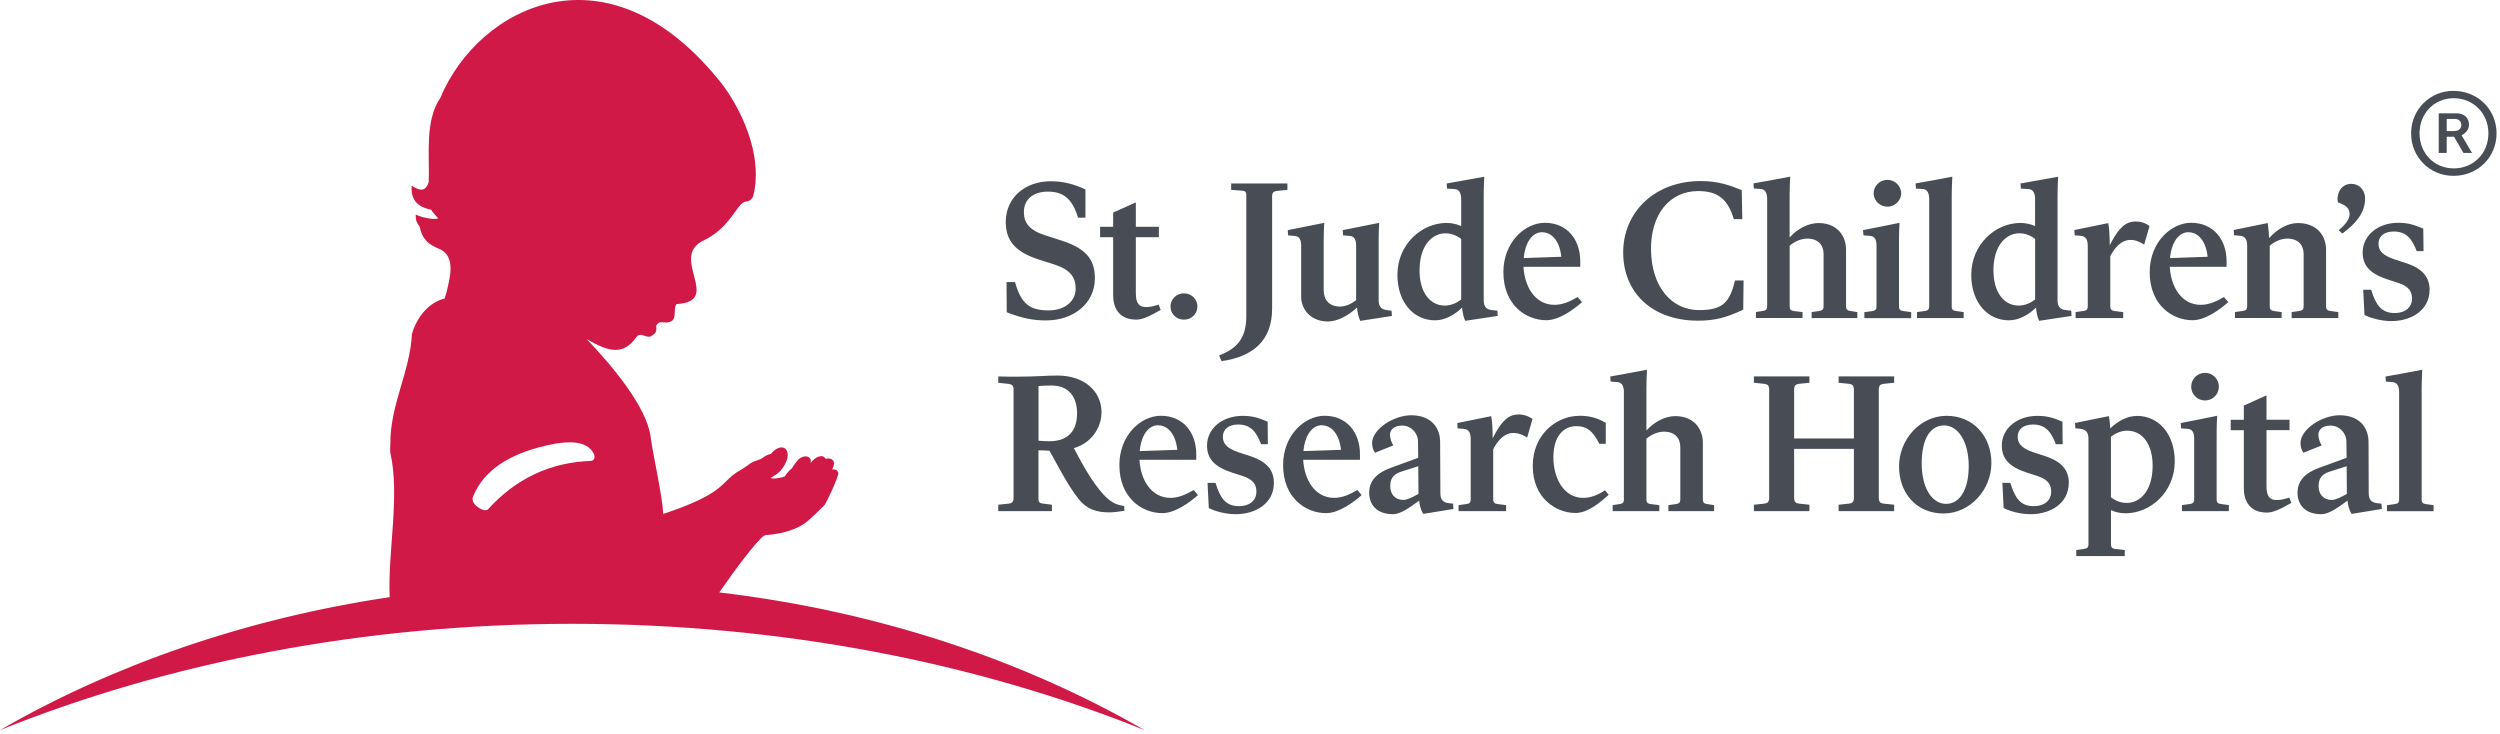 <svg width="494" height="145" viewBox="0 0 494 145" fill="none" xmlns="http://www.w3.org/2000/svg">
<path d="M142.2 117.095L142.15 117.025C145.22 112.605 149.44 106.935 150.95 105.875L151.25 105.735C155.81 105.465 158.37 103.885 159.05 103.395C159.91 102.785 162.43 100.335 162.85 99.885C163.28 99.425 164.59 96.465 165.12 95.215L165.06 95.315L165.27 94.825L165.31 94.695L165.66 93.615C165.66 93.295 165.47 92.995 165.19 92.845C164.96 92.745 164.7 92.715 164.46 92.765L164.48 92.695C164.66 92.355 164.78 91.975 164.82 91.595V91.515C164.78 91.185 164.58 90.885 164.29 90.725C163.99 90.555 163.59 90.565 163.17 90.665C163.04 90.485 162.87 90.325 162.68 90.205C162.59 90.145 162.09 89.965 161.17 90.525C160.78 90.785 160.44 91.115 160.16 91.485L160.23 90.915C160.15 90.605 159.92 90.355 159.61 90.245C159.17 90.085 158.62 90.185 158.08 90.535C157.5 90.925 156.71 92.165 156.49 92.525C155.93 92.985 155.44 93.535 155.06 94.155C153.57 94.635 152.64 94.605 152.25 94.455C153.16 93.935 153.87 93.435 154.27 92.975C155.15 91.905 155.65 90.795 155.65 89.885C155.65 89.735 155.64 89.585 155.61 89.435C155.55 89.055 155.31 88.715 154.97 88.525C154.08 88.075 153 88.985 152.8 89.175C152.79 89.195 152.49 89.505 152.33 89.685C151.78 89.805 151.26 90.045 150.82 90.385C150.49 90.675 150.1 90.805 149.64 90.955C149.09 91.135 148.47 91.355 147.86 91.865L147.81 91.905L147.86 91.875L146.46 92.815C145.05 93.555 144.3 94.295 143.5 95.085C141.92 96.655 139.93 98.605 131.04 101.555C130.96 98.295 128.96 89.555 128.55 86.215C127.73 80.305 120.87 72.175 115.95 67.025C120.6 69.725 123.2 70.105 125.75 66.625C126.42 65.565 127.49 66.705 128.46 66.525C129.87 65.795 129.68 65.405 129.68 64.375C130.09 63.285 131.2 63.825 132.02 63.695C134.09 63.355 132.86 61.185 133.67 60.085C142.77 59.545 132.51 51.185 138.64 47.715C142.63 45.855 144.13 43.375 145.91 40.975C147.38 39.005 147.68 40.545 148.78 38.915C150.76 31.785 147.34 22.995 142.93 16.935C120.34 -12.095 94.56 1.285 87.04 19.275C83.93 23.845 84.89 30.485 84.72 35.955C84.13 37.855 82.99 37.805 81.35 36.685C80.98 40.445 83.92 41.195 85.23 41.445C85.37 41.925 86.23 42.665 86.59 43.165C85.41 43.505 82.95 42.825 82.15 42.395C82.12 43.245 82.22 43.945 82.91 44.735C83.45 47.415 84.82 48.375 86.76 49.165C90.38 50.635 88.68 55.595 88.26 57.645C88.13 58.095 87.99 58.545 87.87 58.975C84.53 59.835 82.29 62.865 81.4 66.005C80.99 73.625 77.06 79.955 77.13 87.845C77.13 87.845 77.06 89.005 77.13 89.475C79.08 98.005 76.58 109.195 77 117.995C48.52 122.245 22.33 131.385 0 144.265C33.13 130.945 71.78 123.265 113.08 123.265C154.38 123.265 193.04 130.935 226.16 144.265C202.02 130.355 173.39 120.785 142.23 117.075M117.43 90.585C117.33 90.855 117.09 91.045 116.8 91.075C108.78 91.335 101.91 94.565 96.4 100.675C96.4 100.675 95.78 101.275 94.22 100.055C93.02 99.125 93.47 98.145 93.47 98.145C95.59 92.795 101.07 89.265 109.73 87.665L109.98 87.625C111.75 87.385 115.88 86.815 117.29 89.585C117.29 89.585 117.59 90.115 117.43 90.585Z" fill="#D11947"/>
<path d="M222.18 100.925L222.14 99.985C220.39 99.765 219.12 99.085 217.4 96.965C215.36 94.515 213.57 91.175 212.19 88.545C215.39 87.675 217.63 84.775 217.66 81.465C217.66 77.435 214.42 74.205 208.91 74.205C206.73 74.205 204.83 74.425 201.41 74.425C200.14 74.455 198.64 74.425 197.26 74.385V75.645L199.33 75.855C199.91 75.935 200.28 76.225 200.28 76.825V98.365C200.28 99.225 199.91 99.445 199.33 99.515L197.26 99.735V100.995H207.86V99.735L205.93 99.485C205.46 99.415 205.2 99.195 205.2 98.695V88.985C206 88.985 206.84 89.025 207.38 89.065C209.09 92.115 210.84 95.615 212.96 98.375C214.74 100.745 216.82 101.245 219.23 101.245C220.14 101.245 221.27 101.065 222.18 100.925ZM207.28 87.195C206.52 87.195 205.86 87.125 205.21 87.085V76.295C206.12 76.185 207.06 76.185 207.87 76.185C210.9 76.185 212.83 78.125 212.83 81.685C212.83 85.495 210.67 87.225 207.29 87.185L207.28 87.195ZM236.71 97.835L235.87 96.825C234.38 97.695 232.92 98.375 231.28 98.375C227.53 98.375 225.37 94.885 225.16 90.855H236.38V89.745C236.38 85.395 233.72 82.155 229.39 82.155C225.45 82.155 221.19 85.965 221.19 91.895C221.19 98.365 225.64 101.395 229.68 101.395C232.27 101.395 235.22 99.165 236.71 97.835ZM228.81 84.035C230.23 84.035 232.2 85.045 232.64 88.885L225.21 89.135C225.5 85.865 227.03 84.025 228.82 84.025L228.81 84.035ZM251.72 95.425C251.72 92.945 250.37 91.225 247.06 90.135L244.77 89.385C242.29 88.555 241.64 87.555 241.64 86.295C241.64 84.855 242.73 83.885 244.66 83.885C247.25 83.885 248.31 85.475 249.18 87.775H250.53L250.49 83.325C248.63 82.525 247.4 82.175 245.54 82.175C241.5 82.175 238.51 84.685 238.51 88.035C238.51 90.695 240.04 92.285 243.5 93.395L245.5 94.045C247.76 94.755 248.27 95.875 248.27 97.205C248.27 98.715 247.11 100.015 244.81 100.015C242.22 100.015 241.13 98.465 240.18 95.415H238.61L238.86 100.385C239.77 100.885 241.92 101.605 244.18 101.605C248.19 101.605 251.72 99.415 251.72 95.455V95.425ZM269.06 97.835L268.22 96.825C266.72 97.695 265.27 98.375 263.63 98.375C259.88 98.375 257.73 94.885 257.51 90.855H268.73V89.745C268.73 85.395 266.07 82.155 261.74 82.155C257.8 82.155 253.54 85.965 253.54 91.895C253.54 98.365 257.99 101.395 262.03 101.395C264.61 101.395 267.56 99.165 269.06 97.835ZM261.16 84.035C262.58 84.035 264.54 85.045 264.99 88.885L257.56 89.135C257.85 85.865 259.38 84.025 261.17 84.025L261.16 84.035ZM281.23 101.545L287.2 100.575L287.13 99.525L286.26 99.425C285.09 99.285 284.62 98.675 284.62 97.445L284.57 87.335C284.57 84.465 282.75 82.055 278.85 82.055C275.42 82.055 271.13 84.785 271.13 87.555C271.13 88.235 271.31 88.955 271.71 89.455L275.32 88.015C274.94 87.415 274.72 86.735 274.66 86.035C274.62 84.955 275.39 84.095 277.07 84.095C278.85 84.095 280.2 85.575 280.2 87.265L280.24 90.465L274.81 92.445C272.12 93.415 270.55 94.965 270.55 97.365C270.55 99.765 272.08 101.605 275.25 101.605C276.82 101.605 278.75 100.145 280.43 98.915C280.5 99.805 280.76 100.815 281.23 101.535V101.545ZM274.71 96.115C274.71 94.855 275.07 93.775 276.86 93.205L280.25 92.125L280.29 97.595C279.01 98.315 278.06 98.785 277.27 98.785C275.7 98.785 274.72 97.665 274.72 96.125L274.71 96.115ZM297.62 99.815L295.94 99.605C295.42 99.525 295.06 99.385 295.06 98.665V88.775C295.83 87.265 297.03 85.755 298.67 85.575C299.79 85.435 300.85 85.895 301.76 86.465L302.82 82.805C301.88 82.095 300.71 81.785 299.54 81.935C297.53 82.155 296.22 84.095 294.95 86.615C294.95 85.175 294.88 83.235 294.66 82.235L287.96 83.595L288.03 84.645L289.23 84.745C290.21 84.815 290.61 85.495 290.61 86.725V98.665C290.61 99.385 290.28 99.525 289.74 99.605L288.21 99.815V101.005H297.61V99.815H297.62ZM306.95 90.355C306.95 86.075 309.06 84.205 311.47 84.205C313.39 84.205 314.67 84.955 316.02 87.695H317.3V83.565C315.74 82.595 313.93 82.115 312.09 82.165C307.61 82.165 302.87 85.795 302.87 92.085C302.87 98.375 307.42 101.365 311.32 101.365C313.87 101.365 316.46 99.035 317.88 97.775L317.15 96.875C315.88 97.735 314.38 98.385 312.85 98.385C309.06 98.385 306.95 94.575 306.95 90.365V90.355ZM327.89 99.815L326.21 99.605C325.66 99.525 325.33 99.385 325.33 98.665V86.695C326.21 85.935 327.52 85.295 328.79 85.295C330.94 85.295 332.03 86.555 332.03 88.345V98.665C332.03 99.385 331.67 99.525 331.16 99.605L329.67 99.815V101.005H338.71V99.815L337.36 99.605C336.81 99.525 336.48 99.385 336.48 98.665V87.475C336.48 84.705 334.66 82.225 331.05 82.225C329.01 82.225 326.9 83.345 325.33 85.065V76.615C325.33 75.285 325.4 74.065 325.44 73.055C324.02 73.345 319.69 74.135 318.19 74.395L318.26 75.395L319.64 75.505C320.44 75.575 320.88 76.225 320.88 77.485V98.665C320.88 99.385 320.55 99.525 320.01 99.605L318.66 99.815V101.005H327.88V99.815H327.89ZM357.54 99.735L355.47 99.515C354.88 99.445 354.52 99.235 354.52 98.365V88.695H366.33V98.365C366.33 99.225 365.97 99.445 365.38 99.515L363.31 99.735V100.995H374.28V99.735L372.2 99.515C371.62 99.445 371.25 99.235 371.25 98.365V77.005C371.25 76.135 371.62 75.925 372.2 75.845L374.28 75.635V74.375H363.31V75.635L365.38 75.845C365.97 75.925 366.33 76.135 366.33 77.005V86.645H354.52V77.005C354.52 76.135 354.89 75.925 355.47 75.845L357.54 75.635V74.375H346.57V75.635L348.64 75.845C349.22 75.925 349.59 76.135 349.59 77.005V98.365C349.59 99.225 349.22 99.445 348.64 99.515L346.57 99.735V100.995H357.54V99.735ZM375.25 92.155C375.25 97.515 378.78 101.465 384.03 101.465C389.28 101.465 393.5 96.785 393.5 91.475C393.5 86.165 389.89 82.165 384.65 82.165C379.41 82.165 375.25 86.875 375.25 92.155ZM389.02 92.085C389.02 96.825 387.19 99.565 384.58 99.565C381.77 99.565 379.73 96.475 379.73 91.545C379.73 86.615 381.48 84.065 384.17 84.065C386.86 84.065 389.02 87.195 389.02 92.075V92.085ZM408.8 95.425C408.8 92.945 407.45 91.225 404.13 90.135L401.84 89.385C399.36 88.555 398.7 87.555 398.7 86.295C398.7 84.855 399.79 83.885 401.72 83.885C404.3 83.885 405.36 85.475 406.23 87.775H407.58L407.54 83.325C405.68 82.525 404.45 82.175 402.59 82.175C398.55 82.175 395.56 84.685 395.56 88.035C395.56 90.695 397.09 92.285 400.55 93.395L402.55 94.045C404.81 94.755 405.32 95.875 405.32 97.205C405.32 98.715 404.15 100.015 401.86 100.015C399.27 100.015 398.18 98.465 397.24 95.415H395.67L395.92 100.385C396.83 100.885 398.98 101.605 401.24 101.605C405.24 101.605 408.78 99.415 408.78 95.455L408.8 95.425ZM419.87 108.695L418.01 108.475C417.46 108.405 417.13 108.265 417.13 107.535V100.815C418.04 101.215 418.99 101.425 420.04 101.425C424.92 101.425 429.73 97.215 429.73 91.175C429.73 85.635 426.45 82.185 422.3 82.185C420.3 82.185 418.41 83.265 416.98 84.665C416.95 83.845 416.86 83.035 416.72 82.225L410.02 83.585L410.09 84.635L411.11 84.735C412.2 84.845 412.68 85.485 412.68 86.715V107.525C412.68 108.245 412.35 108.385 411.8 108.465L410.27 108.685V109.875H419.85V108.685L419.87 108.695ZM420.34 85.105C423.36 85.105 425.36 87.795 425.36 92.005C425.36 97.075 422.82 99.375 420.26 99.375C419.06 99.375 418.04 98.975 417.12 98.255V86.315C417.96 85.635 419.13 85.095 420.33 85.095L420.34 85.105ZM438.45 76.405C438.45 74.895 437.22 73.675 435.71 73.675C434.2 73.675 432.98 74.895 432.98 76.405C432.98 77.915 434.21 79.135 435.72 79.135C437.23 79.135 438.45 77.915 438.45 76.405ZM440.42 100.995V99.805L438.89 99.595C438.34 99.515 438.01 99.375 438.01 98.655V85.675C438.01 84.375 438.04 83.155 438.12 82.155C436.7 82.475 432.37 83.305 430.91 83.595L430.98 84.645L432.33 84.745C433.24 84.815 433.57 85.535 433.57 86.685V98.655C433.57 99.375 433.24 99.515 432.7 99.595L431.16 99.805V100.995H440.42ZM452.77 99.385L452.37 98.305C451.49 98.625 450.7 98.805 449.89 98.805C448.72 98.805 447.82 98.335 447.86 95.925V84.995H452.41V82.945H447.86V78.125L443.38 80.145V82.955H440.79V85.005H443.38V96.505C443.38 98.915 444.51 101.285 447.93 101.285C449.06 101.285 450.33 100.775 452.77 99.375V99.385ZM464.68 101.545L470.65 100.575L470.58 99.525L469.7 99.425C468.53 99.285 468.06 98.675 468.06 97.445L468.02 87.335C468.02 84.465 466.2 82.055 462.3 82.055C458.88 82.055 454.58 84.785 454.58 87.555C454.58 88.235 454.76 88.955 455.16 89.455L458.77 88.015C458.39 87.415 458.17 86.735 458.11 86.035C458.07 84.955 458.84 84.095 460.51 84.095C462.29 84.095 463.65 85.575 463.65 87.265L463.69 90.465L458.26 92.445C455.56 93.415 453.99 94.965 453.99 97.365C453.99 99.765 455.52 101.605 458.69 101.605C460.26 101.605 462.19 100.145 463.87 98.915C463.94 99.805 464.2 100.815 464.67 101.535L464.68 101.545ZM458.15 96.115C458.15 94.855 458.52 93.775 460.31 93.205L463.7 92.125L463.74 97.595C462.46 98.315 461.52 98.785 460.71 98.785C459.15 98.785 458.16 97.665 458.16 96.125L458.15 96.115ZM478.52 98.665V76.625C478.52 75.295 478.59 74.075 478.63 73.065C477.21 73.355 472.87 74.145 471.38 74.405L471.45 75.405L472.83 75.515C473.63 75.585 474.07 76.235 474.07 77.495V98.675C474.07 99.395 473.74 99.535 473.19 99.615L471.66 99.825V101.015H480.88V99.825L479.39 99.615C478.84 99.535 478.51 99.395 478.51 98.675L478.52 98.665ZM216.35 55.055C216.35 51.605 215 49.235 209.79 47.545L206.44 46.465C203.34 45.455 202.32 43.985 202.32 41.895C202.32 39.375 204.18 37.865 207.05 37.865C209.92 37.865 211.86 39.085 213.02 43.005H214.48V37.435C212.29 36.425 210.22 35.815 207.63 35.815C202.6 35.815 198.74 39.015 198.74 43.835C198.74 47.325 200.34 49.725 205.34 51.305L208.29 52.245C211.53 53.285 212.55 54.795 212.55 57.065C212.55 59.335 210.66 61.335 207.16 61.335C203.45 61.335 201.73 59.965 200.57 55.735H198.89L198.93 61.705C201.99 62.885 204.07 63.315 206.72 63.315C212.04 63.315 216.34 60.005 216.34 55.045L216.35 55.055ZM229.35 61.245L228.95 60.175C228.08 60.495 227.27 60.675 226.48 60.675C225.31 60.675 224.4 60.205 224.44 57.795V46.875H228.99V44.815H224.44V39.995L219.96 42.005V44.815H217.38V46.875H219.96V58.375C219.96 60.785 221.09 63.155 224.51 63.155C225.64 63.155 226.91 62.645 229.35 61.245ZM236.61 60.565C236.61 59.135 235.44 57.965 234.01 57.975H233.99C232.56 57.915 231.35 59.025 231.29 60.455C231.23 61.885 232.34 63.095 233.77 63.155C233.84 63.155 233.91 63.155 233.99 63.155C235.42 63.165 236.6 62.015 236.61 60.585C236.61 60.585 236.61 60.575 236.61 60.565ZM251.36 38.875C251.36 38.015 251.72 37.795 252.34 37.725L254.39 37.515V36.255H243.28V37.515L245.58 37.695C246.05 37.725 246.27 37.975 246.27 38.525V62.475C246.27 66.825 244.45 68.875 240.88 70.245L241.39 71.365C247.58 70.465 251.37 67.335 251.37 60.975V38.895L251.36 38.875ZM268.77 63.405L275.04 62.435L274.97 61.395L274.06 61.285C272.9 61.145 272.42 60.535 272.42 59.315V47.555C272.42 46.255 272.46 45.045 272.53 44.035L265.32 45.475L265.39 46.515L266.74 46.625C267.65 46.695 267.97 47.415 267.97 48.565V59.315C267.06 60.035 265.9 60.575 264.8 60.575C262.65 60.575 261.56 59.245 261.56 57.335V47.555C261.56 46.255 261.6 45.045 261.67 44.035L254.46 45.475L254.53 46.515L255.87 46.625C256.78 46.695 257.11 47.415 257.11 48.565V58.635C257.11 61.115 258.97 63.525 262.4 63.525C264.29 63.525 266.55 62.305 268.15 60.755C268.21 61.665 268.42 62.565 268.77 63.415V63.405ZM295.95 62.425L295.88 61.385L294.82 61.275C293.65 61.165 293.18 60.525 293.18 59.305V38.485C293.18 37.155 293.25 35.935 293.29 34.925L285.86 36.255L285.93 37.265L287.49 37.365C288.29 37.435 288.73 38.085 288.73 39.345V44.665C287.81 44.265 286.82 44.055 285.82 44.055C280.94 44.055 276.13 48.265 276.13 54.305C276.13 59.835 279.41 63.295 283.56 63.295C285.56 63.295 287.49 62.175 288.91 60.775C288.98 61.675 289.2 62.715 289.53 63.395L295.94 62.425H295.95ZM280.5 53.475C280.5 48.405 283.05 46.105 285.6 46.105C286.8 46.105 287.82 46.505 288.73 47.225V59.165C287.83 59.915 286.7 60.355 285.53 60.385C282.51 60.385 280.5 57.685 280.5 53.475ZM312.59 59.695L311.75 58.695C310.25 59.555 308.8 60.235 307.16 60.235C303.41 60.235 301.26 56.755 301.04 52.725H312.26V51.615C312.26 47.265 309.6 44.025 305.27 44.025C301.33 44.025 297.07 47.835 297.07 53.775C297.07 60.245 301.52 63.275 305.56 63.275C308.15 63.275 311.1 61.035 312.59 59.715V59.695ZM304.69 45.885C306.11 45.885 308.08 46.895 308.52 50.735L301.09 50.995C301.38 47.715 302.91 45.885 304.7 45.885H304.69ZM344.46 61.205L344.53 55.415H342.85C341.79 59.725 340.45 61.275 335.75 61.275C330.29 61.275 326.39 56.705 326.24 49.515C326.1 42.395 329.92 37.755 335.53 37.755C339.53 37.755 341.43 39.415 342.6 43.295H344.28L344.17 37.575C341.87 36.635 339.54 35.775 336.08 35.775C326.98 35.775 320.74 41.885 320.74 49.875C320.74 57.865 326.5 63.365 335.53 63.365C338.99 63.365 341.14 62.715 344.45 61.205H344.46ZM356.19 61.675L354.52 61.465C353.97 61.395 353.64 61.245 353.64 60.525V48.545C354.52 47.795 355.82 47.145 357.1 47.145C359.25 47.145 360.34 48.405 360.34 50.195V60.515C360.34 61.225 359.98 61.375 359.47 61.455L357.98 61.665V62.845H367.01V61.665L365.66 61.455C365.12 61.385 364.78 61.235 364.78 60.515V49.325C364.78 46.555 362.96 44.075 359.35 44.075C357.31 44.075 355.2 45.195 353.63 46.915V38.465C353.63 37.135 353.7 35.915 353.74 34.905C351.33 35.375 348.91 35.815 346.49 36.235L346.56 37.245L347.95 37.345C348.75 37.415 349.19 38.065 349.19 39.325V60.505C349.19 61.215 348.86 61.365 348.32 61.445L346.97 61.655V62.835H356.18V61.655L356.19 61.675ZM375.68 38.265C375.68 36.755 374.46 35.535 372.95 35.535C371.44 35.535 370.22 36.755 370.22 38.265C370.31 39.775 371.6 40.925 373.11 40.835C374.5 40.755 375.6 39.645 375.68 38.265ZM377.65 62.855V61.675L376.12 61.465C375.56 61.395 375.24 61.245 375.24 60.525V47.545C375.24 46.245 375.28 45.035 375.35 44.025C373.93 44.355 369.59 45.175 368.14 45.465L368.22 46.505L369.56 46.615C370.47 46.685 370.8 47.405 370.8 48.555V60.535C370.8 61.245 370.47 61.395 369.93 61.475L368.4 61.685V62.865H377.66L377.65 62.855ZM385.66 60.525V38.475C385.66 37.145 385.74 35.925 385.78 34.915C384.36 35.205 380.02 35.995 378.52 36.245L378.59 37.255L379.98 37.355C380.78 37.425 381.21 38.075 381.21 39.335V60.515C381.21 61.225 380.88 61.375 380.34 61.455L378.8 61.665V62.845H388.02V61.665L386.53 61.455C385.98 61.385 385.65 61.235 385.65 60.515L385.66 60.525ZM409.34 62.425L409.27 61.385L408.21 61.275C407.05 61.165 406.57 60.525 406.57 59.305V38.485C406.57 37.155 406.65 35.935 406.68 34.925L399.25 36.255L399.32 37.265L400.89 37.365C401.69 37.435 402.13 38.085 402.13 39.345V44.665C401.21 44.265 400.22 44.055 399.21 44.055C394.33 44.055 389.52 48.265 389.52 54.305C389.52 59.835 392.8 63.295 396.95 63.295C398.96 63.295 400.89 62.175 402.31 60.775C402.39 61.675 402.6 62.715 402.93 63.395L409.34 62.425ZM393.9 53.475C393.9 48.405 396.45 46.105 399.01 46.105C400.21 46.105 401.23 46.505 402.14 47.225V59.165C401.24 59.915 400.1 60.355 398.93 60.385C395.91 60.385 393.91 57.685 393.91 53.475H393.9ZM419.54 61.675L417.87 61.465C417.35 61.395 416.99 61.245 416.99 60.525V50.635C417.75 49.125 418.96 47.615 420.6 47.435C421.72 47.285 422.78 47.755 423.69 48.325L424.75 44.665C423.81 43.955 422.63 43.645 421.47 43.805C419.47 44.015 418.16 45.965 416.88 48.475C416.88 47.035 416.81 45.095 416.59 44.085L409.89 45.455L409.96 46.495L411.16 46.605C412.14 46.675 412.54 47.355 412.54 48.575V60.515C412.54 61.225 412.21 61.375 411.67 61.455L410.14 61.665V62.845H419.54V61.665V61.675ZM440.3 59.695L439.46 58.695C437.97 59.555 436.51 60.235 434.87 60.235C431.12 60.235 428.96 56.755 428.75 52.725H439.97V51.615C439.97 47.265 437.31 44.025 432.98 44.025C429.04 44.025 424.78 47.835 424.78 53.775C424.78 60.245 429.22 63.275 433.26 63.275C435.85 63.275 438.8 61.035 440.29 59.715L440.3 59.695ZM432.4 45.885C433.83 45.885 435.79 46.895 436.23 50.735L428.8 50.995C429.09 47.715 430.63 45.885 432.41 45.885H432.4ZM450.87 61.675L449.37 61.465C448.86 61.395 448.5 61.245 448.5 60.525V48.545C449.37 47.795 450.68 47.145 451.96 47.145C454.11 47.145 455.2 48.405 455.2 50.195V60.515C455.2 61.225 454.84 61.375 454.33 61.455L452.83 61.665V62.845H462.05V61.665L460.51 61.455C459.96 61.385 459.63 61.235 459.63 60.515V49.325C459.63 46.555 457.81 44.075 454.05 44.075C452.08 44.075 449.94 45.265 448.37 47.065C448.34 46.065 448.25 45.065 448.09 44.075L441.38 45.445L441.45 46.485L442.65 46.595C443.63 46.665 444.04 47.345 444.04 48.565V60.505C444.04 61.215 443.71 61.365 443.16 61.445L441.63 61.655V62.835H450.85V61.655L450.87 61.675ZM464.28 42.265C464.28 43.385 463.44 44.385 462.13 45.495L462.85 46.145C465.37 44.315 467.34 42.115 467.34 39.275C467.34 37.365 466.03 36.325 464.64 36.325C462.16 36.325 461.65 39.015 461.98 39.995C463.36 40.465 464.28 41.035 464.28 42.265ZM480.09 57.285C480.09 54.805 478.74 53.075 475.43 51.995L473.13 51.245C470.65 50.415 469.99 49.415 469.99 48.155C469.99 46.715 471.08 45.745 473.02 45.745C475.6 45.745 476.66 47.335 477.54 49.625H478.89L478.84 45.175C476.98 44.385 475.75 44.025 473.89 44.025C469.85 44.025 466.86 46.545 466.86 49.885C466.86 52.545 468.39 54.125 471.85 55.235L473.85 55.885C476.11 56.595 476.62 57.715 476.62 59.045C476.62 60.555 475.45 61.855 473.17 61.855C470.58 61.855 469.48 60.305 468.54 57.255H466.97L467.22 62.225C468.13 62.725 470.28 63.445 472.54 63.445C476.55 63.445 480.08 61.245 480.08 57.295L480.09 57.285ZM484.86 17.955C480.27 17.895 476.5 21.575 476.44 26.165C476.44 26.225 476.44 26.285 476.44 26.355C476.39 30.945 480.08 34.705 484.67 34.745C484.73 34.745 484.79 34.745 484.86 34.745C489.6 34.745 493.32 31.065 493.32 26.355C493.32 21.645 489.6 17.965 484.86 17.965M484.86 33.275C481 33.275 478.1 30.295 478.1 26.345C478.1 22.395 481.01 19.405 484.86 19.405C488.71 19.405 491.71 22.385 491.71 26.345C491.71 30.305 488.77 33.275 484.86 33.275Z" fill="#474C55"/>
<path d="M486.5 26.685C487.37 26.215 487.87 25.465 487.87 24.645C487.87 23.275 486.91 22.395 485.42 22.395H481.89V30.225H483.47V27.015H484.92L486.78 30.225H488.48L486.41 26.735L486.5 26.685ZM485.04 25.895H483.47V23.505H485.12C485.87 23.505 486.35 23.985 486.35 24.715C486.35 25.295 485.94 25.885 485.04 25.885V25.895Z" fill="#474C55"/>
</svg>
